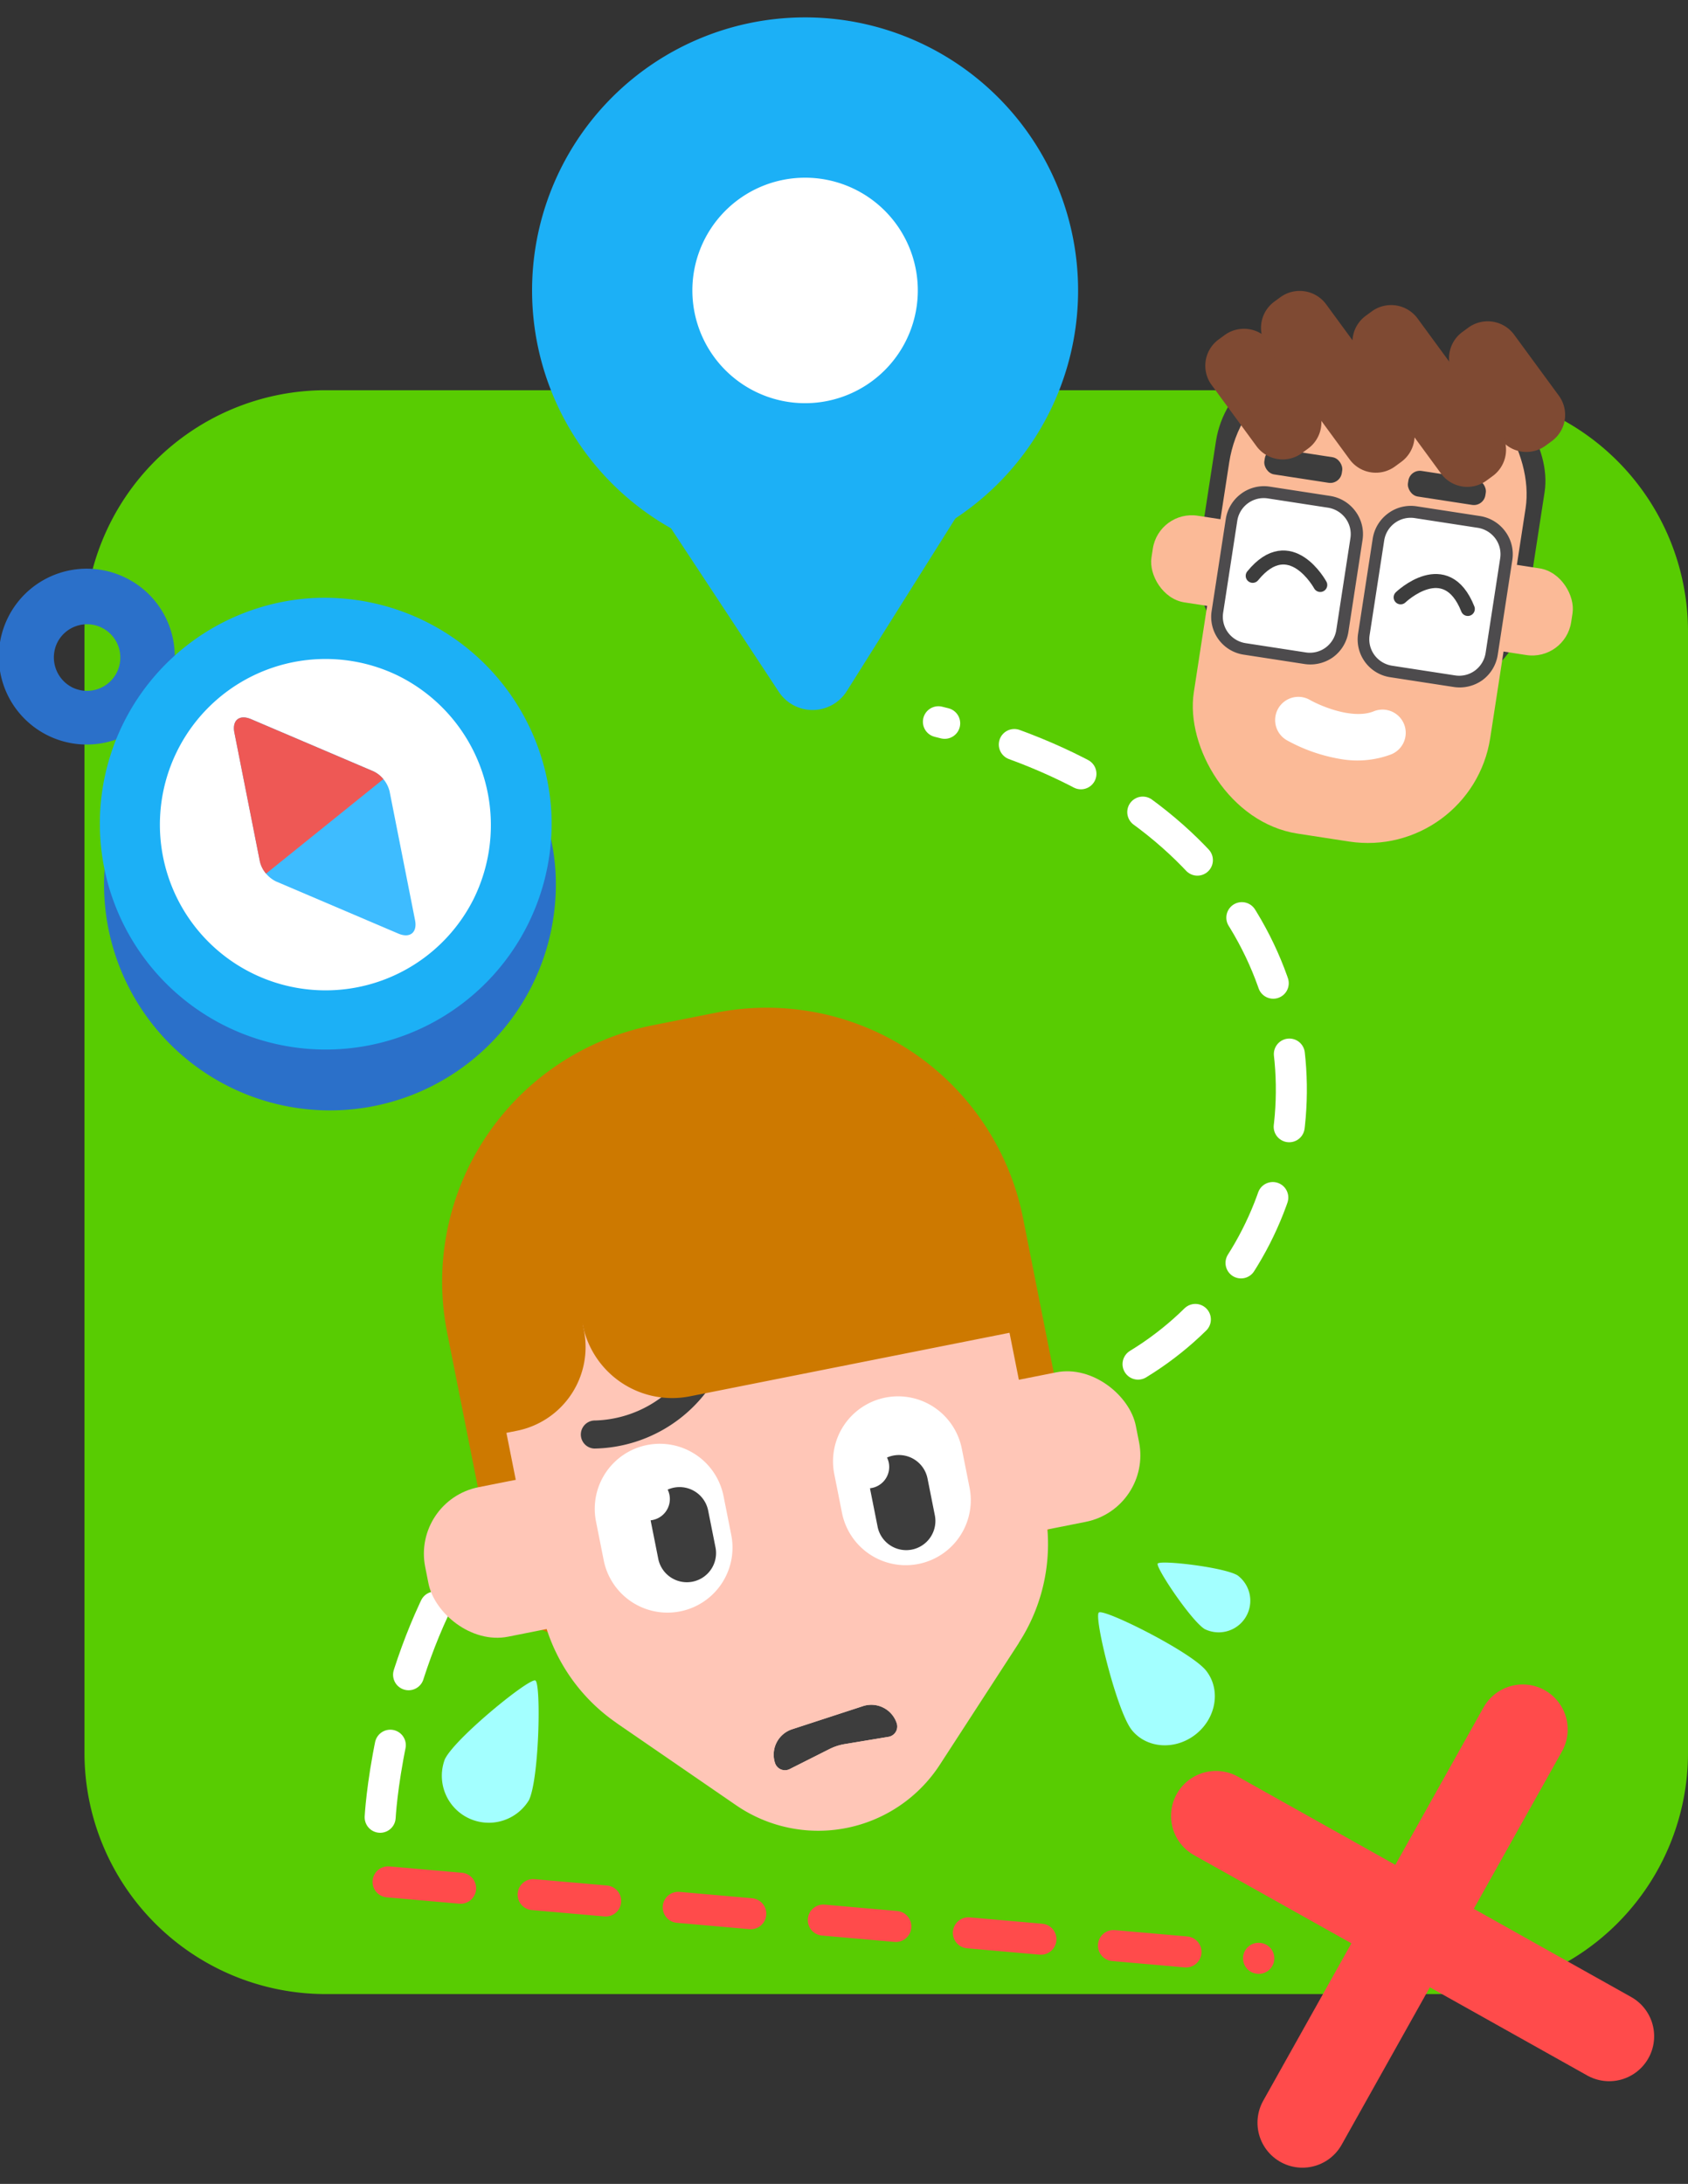 <svg xmlns="http://www.w3.org/2000/svg" width="238.902" height="309.033" viewBox="0 0 238.902 309.033"><rect x="0" y="0" width="238.902" height="309.033" fill="#333333" stroke="none"/><g transform="translate(-2020.522 -2215.249)"><path d="M2032.477,2304.611a34.144,34.144,0,0,1,34.143-34.143h158.662a34.144,34.144,0,0,1,34.142,34.143v158.664a34.144,34.144,0,0,1-34.142,34.142H2066.62a34.144,34.144,0,0,1-34.143-34.142V2304.611Z" fill="#58cc02"/><line x2="123.234" y2="10.82" transform="translate(2075.445 2481.54)" fill="none" stroke="#ff4b4b" stroke-linecap="round" stroke-miterlimit="10" stroke-width="4.391" stroke-dasharray="10.306"/><path d="M2074.327,2472.4s3.616-71.283,68.941-58.4,89.389-77.628,10.067-96.62" fill="none" stroke="#fff" stroke-linecap="round" stroke-miterlimit="10" stroke-width="4.391" stroke-dasharray="10.306"/><g transform="matrix(0.996, 0.087, -0.087, 0.996, 205.727, -177.331)"><path d="M2095.177,2260.861a38.647,38.647,0,1,1,42.243,34.682A38.648,38.648,0,0,1,2095.177,2260.861Z" fill="#1cb0f6"/><path d="M2117.759,2258.642a15.957,15.957,0,1,1,17.442,14.319A15.958,15.958,0,0,1,2117.759,2258.642Z" fill="#fff"/><path d="M2134.875,2314l-21.843-27.567,47.483-4.666-16.058,31.29a5.728,5.728,0,0,1-9.582.943Z" fill="#1cb0f6"/></g><line x2="55.649" y2="31.178" transform="translate(2192.621 2472.206)" fill="none" stroke="#ff4b4b" stroke-linecap="round" stroke-miterlimit="10" stroke-width="12.727"/><line y1="55.649" x2="31.178" transform="translate(2204.856 2459.971)" fill="none" stroke="#ff4b4b" stroke-linecap="round" stroke-miterlimit="10" stroke-width="12.727"/><g transform="translate(-8.274)"><path d="M36.983,0H46.1A36.983,36.983,0,0,1,83.085,36.983V71.151A11.934,11.934,0,0,1,71.151,83.085H11.934A11.934,11.934,0,0,1,0,71.151V36.983A36.983,36.983,0,0,1,36.983,0Z" transform="matrix(0.981, -0.195, 0.195, 0.981, 2084.87, 2367.546)" fill="#cd7900"/><rect width="102.517" height="21.559" rx="9.596" transform="matrix(-0.981, 0.195, -0.195, -0.981, 2191.876, 2428.724)" fill="#ffc6b7"/><path d="M2168.905,2389.938a25.854,25.854,0,0,0-30.313-20.251l-20.638,4.108a25.853,25.853,0,0,0-20.251,30.312l7.727,38.829a25.671,25.671,0,0,0,10.638,16.125l-.021,0,16.931,11.637a20.519,20.519,0,0,0,28.834-5.738l10.942-16.857.013-.02.23-.355-.019,0a25.668,25.668,0,0,0,3.654-18.968Z" fill="#ffc6b7"/><path d="M6.3,0H7.851a6.3,6.3,0,0,1,6.3,6.3v5.035A12.082,12.082,0,0,1,2.066,23.415H.127A.127.127,0,0,1,0,23.288V6.3A6.3,6.3,0,0,1,6.3,0Z" transform="matrix(0.981, -0.195, 0.195, 0.981, 2095.35, 2395.142)" fill="#cd7900"/><path d="M11.734,0H58.173A12.475,12.475,0,0,1,70.648,12.475v3.076A12.475,12.475,0,0,1,58.173,28.027H0a0,0,0,0,1,0,0V11.734A11.734,11.734,0,0,1,11.734,0Z" transform="matrix(0.981, -0.195, 0.195, 0.981, 2092.45, 2377.708)" fill="#cd7900"/><path d="M2120.377,2419.726a9.2,9.2,0,0,1,10.821,7.229l1.092,5.489a9.2,9.2,0,0,1-18.05,3.592l-1.092-5.49A9.2,9.2,0,0,1,2120.377,2419.726Z" fill="#fff" fill-rule="evenodd"/><path d="M2154.1,2413.014a9.2,9.2,0,0,1,10.821,7.229l1.092,5.49a9.2,9.2,0,1,1-18.05,3.592l-1.092-5.49A9.2,9.2,0,0,1,2154.1,2413.014Z" fill="#fff" fill-rule="evenodd"/><path d="M2124.165,2425.757a4.131,4.131,0,0,1,4.858,3.246l1.013,5.089a4.131,4.131,0,1,1-8.1,1.612l-1.013-5.089-.041-.239a2.709,2.709,0,0,0,.283-.041,3.026,3.026,0,0,0,2.126-4.3A4.238,4.238,0,0,1,2124.165,2425.757Z" fill="#3d3d3d" fill-rule="evenodd"/><path d="M2155.21,2421.219a4.132,4.132,0,0,1,4.858,3.246l1.012,5.089a4.131,4.131,0,1,1-8.1,1.613l-1.013-5.089-.04-.239c.094-.009.188-.023.283-.042a3.03,3.03,0,0,0,2.126-4.3A4.228,4.228,0,0,1,2155.21,2421.219Z" fill="#3d3d3d" fill-rule="evenodd"/><path d="M2130.076,2410.263a20.381,20.381,0,0,1-17.132,9.962,1.986,1.986,0,0,1,.09-3.971,16.419,16.419,0,0,0,13.62-8.011,1.987,1.987,0,0,1,3.422,2.02Zm10.413-5.155a20.381,20.381,0,0,0,19.818-.148,1.986,1.986,0,0,0-2.1-3.372h0a16.418,16.418,0,0,1-15.8.041,1.986,1.986,0,0,0-1.916,3.479Z" fill="#3d3d3d" fill-rule="evenodd"/><path d="M10.328,0H59.576a0,0,0,0,1,0,0V26.1a0,0,0,0,1,0,0H12.91A12.91,12.91,0,0,1,0,13.193V10.328A10.328,10.328,0,0,1,10.328,0Z" transform="matrix(0.981, -0.195, 0.195, 0.981, 2108.691, 2389.746)" fill="#cd7900"/><path d="M2138.483,2464.719a3.788,3.788,0,0,1,2.425-4.776h0l10.026-3.272a3.789,3.789,0,0,1,4.776,2.426,1.479,1.479,0,0,1-.949,1.865,1.453,1.453,0,0,1-.216.053l-6.221,1.034a7.508,7.508,0,0,0-2.138.7l-5.631,2.835a1.479,1.479,0,0,1-1.987-.658,1.532,1.532,0,0,1-.085-.205Z" fill="#3d3d3d"/><path d="M2138.69,2461.863a3.779,3.779,0,0,1,2.219-1.92l10.026-3.272a3.791,3.791,0,0,1,4.776,2.426,1.479,1.479,0,0,1-.949,1.865,1.453,1.453,0,0,1-.216.053l-6.219,1.034a7.47,7.47,0,0,0-2.14.7l-5.631,2.835a1.479,1.479,0,0,1-1.987-.658,1.532,1.532,0,0,1-.085-.205,3.78,3.78,0,0,1,.2-2.85Zm.929-5.876,10.024-3.272a7.95,7.95,0,0,1,10.022,5.09,5.639,5.639,0,0,1-4.438,7.315l-6.219,1.034a3.31,3.31,0,0,0-.95.31l-5.631,2.835a5.641,5.641,0,0,1-7.9-3.288,7.95,7.95,0,0,1,5.09-10.022Z" fill="#ffc6b7" fill-rule="evenodd"/><path d="M2091.765,2464.17c1.465-3,11.97-11.532,12.8-11.126s.553,13.94-.91,16.936a6.646,6.646,0,0,1-11.893-5.81Z" fill="#a3ffff"/><path d="M2188.967,2460.037c-2.116-2.65-5.387-16.024-4.65-16.611s13.053,5.561,15.167,8.213,1.478,6.681-1.426,9-6.977,2.05-9.093-.6Zm10.341-14.258c-1.918-1.169-6.985-8.744-6.662-9.277s9.379.5,11.3,1.666a4.474,4.474,0,0,1-4.636,7.609Z" fill="#a3ffff"/></g><g transform="translate(-2 -8.407)"><rect width="47.066" height="44.673" rx="13.933" transform="translate(2196.733 2272.341) rotate(8.753)" fill="#3d3d3d"/><rect width="60.1" height="12.407" rx="5.571" transform="translate(2186.529 2295.786) rotate(8.753)" fill="#fbba97"/><rect width="42.446" height="67.967" rx="17.533" transform="translate(2199.158 2271.768) rotate(8.753)" fill="#fbba97"/><g transform="translate(2193.945 2292.456)"><path d="M2225.158,2317.476l-8.942-1.376a5.337,5.337,0,0,1-4.47-6.1l2.066-13.412a5.334,5.334,0,0,1,6.1-4.47l8.942,1.376a5.335,5.335,0,0,1,4.47,6.1l-2.065,13.412A5.336,5.336,0,0,1,2225.158,2317.476Zm-5.749-22.1a2.036,2.036,0,0,0-2.345,1.719L2215,2310.5a2.036,2.036,0,0,0,1.719,2.345l8.942,1.376A2.036,2.036,0,0,0,2228,2312.5l2.064-13.412a2.036,2.036,0,0,0-1.719-2.345Z" transform="translate(-2190.874 -2289.153)" fill="#4c4b4c"/><path d="M2206.138,2314.506l-8.536-1.314a5.335,5.335,0,0,1-4.47-6.1l2-13.005a5.335,5.335,0,0,1,6.1-4.47l8.534,1.314a5.336,5.336,0,0,1,4.471,6.1l-2,13.007A5.334,5.334,0,0,1,2206.138,2314.506Zm-5.406-21.637a2.037,2.037,0,0,0-2.345,1.719l-2,13.006a2.037,2.037,0,0,0,1.72,2.345l8.535,1.314a2.036,2.036,0,0,0,2.344-1.719l2-13.005a2.036,2.036,0,0,0-1.719-2.345Z" transform="translate(-2192.988 -2289.437)" fill="#4c4b4c"/><path d="M2228.652,2315.873a4.625,4.625,0,0,1-3.458.841l-8.942-1.377a4.772,4.772,0,0,1-3.045-1.842,4.62,4.62,0,0,1-.841-3.458l2.065-13.413a4.777,4.777,0,0,1,1.842-3.044,4.626,4.626,0,0,1,3.459-.841l8.941,1.378a4.773,4.773,0,0,1,3.046,1.842,4.621,4.621,0,0,1,.841,3.458l-2.066,13.412A4.773,4.773,0,0,1,2228.652,2315.873Z" transform="translate(-2190.802 -2289.082)" fill="#fff" fill-rule="evenodd"/><path d="M2225.154,2317.569l-8.942-1.376a5.407,5.407,0,0,1-4.539-6.192l2.066-13.412a5.48,5.48,0,0,1,2.174-3.577,5.4,5.4,0,0,1,4.064-1l8.941,1.376a5.48,5.48,0,0,1,3.577,2.174,5.411,5.411,0,0,1,1,4.064l-2.064,13.412a5.482,5.482,0,0,1-2.174,3.577A5.543,5.543,0,0,1,2225.154,2317.569Zm-5.474-23.893a3.792,3.792,0,0,0-4.315,3.163l-2.066,13.413a3.764,3.764,0,0,0,.69,2.811,3.837,3.837,0,0,0,2.473,1.5l8.942,1.376a3.762,3.762,0,0,0,2.811-.691,3.837,3.837,0,0,0,1.5-2.473l2.064-13.412a3.759,3.759,0,0,0-.69-2.811,3.838,3.838,0,0,0-2.473-1.5Z" transform="translate(-2190.882 -2289.165)" fill="#4d4b4d"/><path d="M2209.631,2312.9a4.628,4.628,0,0,1-3.458.84l-8.535-1.314a4.773,4.773,0,0,1-3.046-1.842,4.625,4.625,0,0,1-.84-3.458l2-13.006a4.773,4.773,0,0,1,1.842-3.044,4.618,4.618,0,0,1,3.458-.841l8.536,1.314a4.772,4.772,0,0,1,3.044,1.842,4.624,4.624,0,0,1,.841,3.459l-2,13.005A4.776,4.776,0,0,1,2209.631,2312.9Z" transform="translate(-2192.917 -2289.366)" fill="#fff" fill-rule="evenodd"/><path d="M2206.134,2314.6l-8.536-1.314a5.405,5.405,0,0,1-4.539-6.191l2-13.005a5.481,5.481,0,0,1,2.174-3.577,5.406,5.406,0,0,1,4.064-1l8.536,1.314a5.484,5.484,0,0,1,3.577,2.174,5.412,5.412,0,0,1,1,4.065l-2,13.005a5.476,5.476,0,0,1-2.172,3.577A5.541,5.541,0,0,1,2206.134,2314.6ZM2201,2291.175a3.791,3.791,0,0,0-4.315,3.163l-2,13.007a3.761,3.761,0,0,0,.691,2.811,3.837,3.837,0,0,0,2.473,1.5l8.536,1.314a3.765,3.765,0,0,0,2.811-.69,3.833,3.833,0,0,0,1.5-2.474l2-13.005a3.766,3.766,0,0,0-.69-2.812,3.835,3.835,0,0,0-2.473-1.5Z" transform="translate(-2192.996 -2289.449)" fill="#4d4b4d"/></g><rect width="11.088" height="3.664" rx="1.645" transform="translate(2201.775 2286.916) rotate(8.753)" fill="#3d3d3d"/><rect width="11.088" height="3.664" rx="1.645" transform="translate(2222.097 2290.044) rotate(8.753)" fill="#3d3d3d"/><g transform="translate(2191.279 2262.975)"><path d="M4.6,0h1.05a4.647,4.647,0,0,1,4.647,4.647v10.7a4.6,4.6,0,0,1-4.6,4.6H4.6a4.6,4.6,0,0,1-4.6-4.6V4.6A4.6,4.6,0,0,1,4.6,0Z" transform="matrix(0.806, -0.591, 0.591, 0.806, 34.495, 10.385)" fill="#7f4a33"/><path d="M4.6,0h1.05a4.647,4.647,0,0,1,4.647,4.647v10.7a4.6,4.6,0,0,1-4.6,4.6H4.6a4.6,4.6,0,0,1-4.6-4.6V4.6A4.6,4.6,0,0,1,4.6,0Z" transform="matrix(0.806, -0.591, 0.591, 0.806, 0, 11.443)" fill="#7f4a33"/><path d="M4.6,0h1.05a4.647,4.647,0,0,1,4.647,4.647V24.308a4.6,4.6,0,0,1-4.6,4.6H4.6a4.6,4.6,0,0,1-4.6-4.6V4.6A4.6,4.6,0,0,1,4.6,0Z" transform="translate(20.824 8.091) rotate(-36.247)" fill="#7f4a33"/><path d="M4.6,0h1.05a4.647,4.647,0,0,1,4.647,4.647V24.308a4.6,4.6,0,0,1-4.6,4.6H4.6a4.6,4.6,0,0,1-4.6-4.6V4.6A4.6,4.6,0,0,1,4.6,0Z" transform="translate(7.883 6.087) rotate(-36.247)" fill="#7f4a33"/></g><path d="M2207.83,2302.395s-4.258-7.807-9.562-1.292" transform="translate(1.548 4.036)" fill="none" stroke="#3d3d3d" stroke-linecap="round" stroke-miterlimit="10" stroke-width="1.983"/><path d="M2217.071,2303.807s6.408-6.165,9.508,1.645" transform="translate(3.683 4.375)" fill="none" stroke="#3d3d3d" stroke-linecap="round" stroke-miterlimit="10" stroke-width="1.983"/><path d="M2210.369,2325.01a23.742,23.742,0,0,1-7.6-2.658,3.286,3.286,0,0,1,3.274-5.7c1.5.851,6.032,2.8,9.009,1.619a3.286,3.286,0,1,1,2.415,6.111A13.631,13.631,0,0,1,2210.369,2325.01Z" transform="translate(1.872 6.048)" fill="#fff"/></g><g transform="translate(-5 -7.534)"><path d="M2104.14,2346.108a31.972,31.972,0,1,1-34.126-30.066,32.162,32.162,0,0,1,34.126,30.066Z" fill="#2b70c9"/><path d="M2033.652,2313.673a4.711,4.711,0,1,1,2.12,6.39A4.762,4.762,0,0,1,2033.652,2313.673Zm9.7-9.11a12.442,12.442,0,1,0,5.623,16.6,12.395,12.395,0,0,0-5.623-16.6Z" fill="#2b70c9" fill-rule="evenodd"/><path d="M2103.541,2337.5a31.97,31.97,0,1,1-34.122-30.067A32.157,32.157,0,0,1,2103.541,2337.5Z" fill="#1cb0f6"/><path d="M2092.543,2350.013a23.446,23.446,0,1,1-10.647-31.6A23.586,23.586,0,0,1,2092.543,2350.013Z" fill="#fff"/><path d="M2080.652,2334.729a4.321,4.321,0,0,0-2.268-2.8l-17.325-7.385c-1.653-.705-2.711.153-2.362,1.909l3.611,18.252a4.322,4.322,0,0,0,2.268,2.8l17.324,7.385c1.652.7,2.71-.156,2.361-1.91l-3.609-18.254Z" fill="#3ebcff"/><path d="M2063.176,2346.408a4,4,0,0,1-.872-1.7l-3.611-18.254c-.347-1.754.709-2.613,2.362-1.908l17.323,7.385a3.936,3.936,0,0,1,1.4,1.1Z" fill="#ee5855"/></g></g></svg>